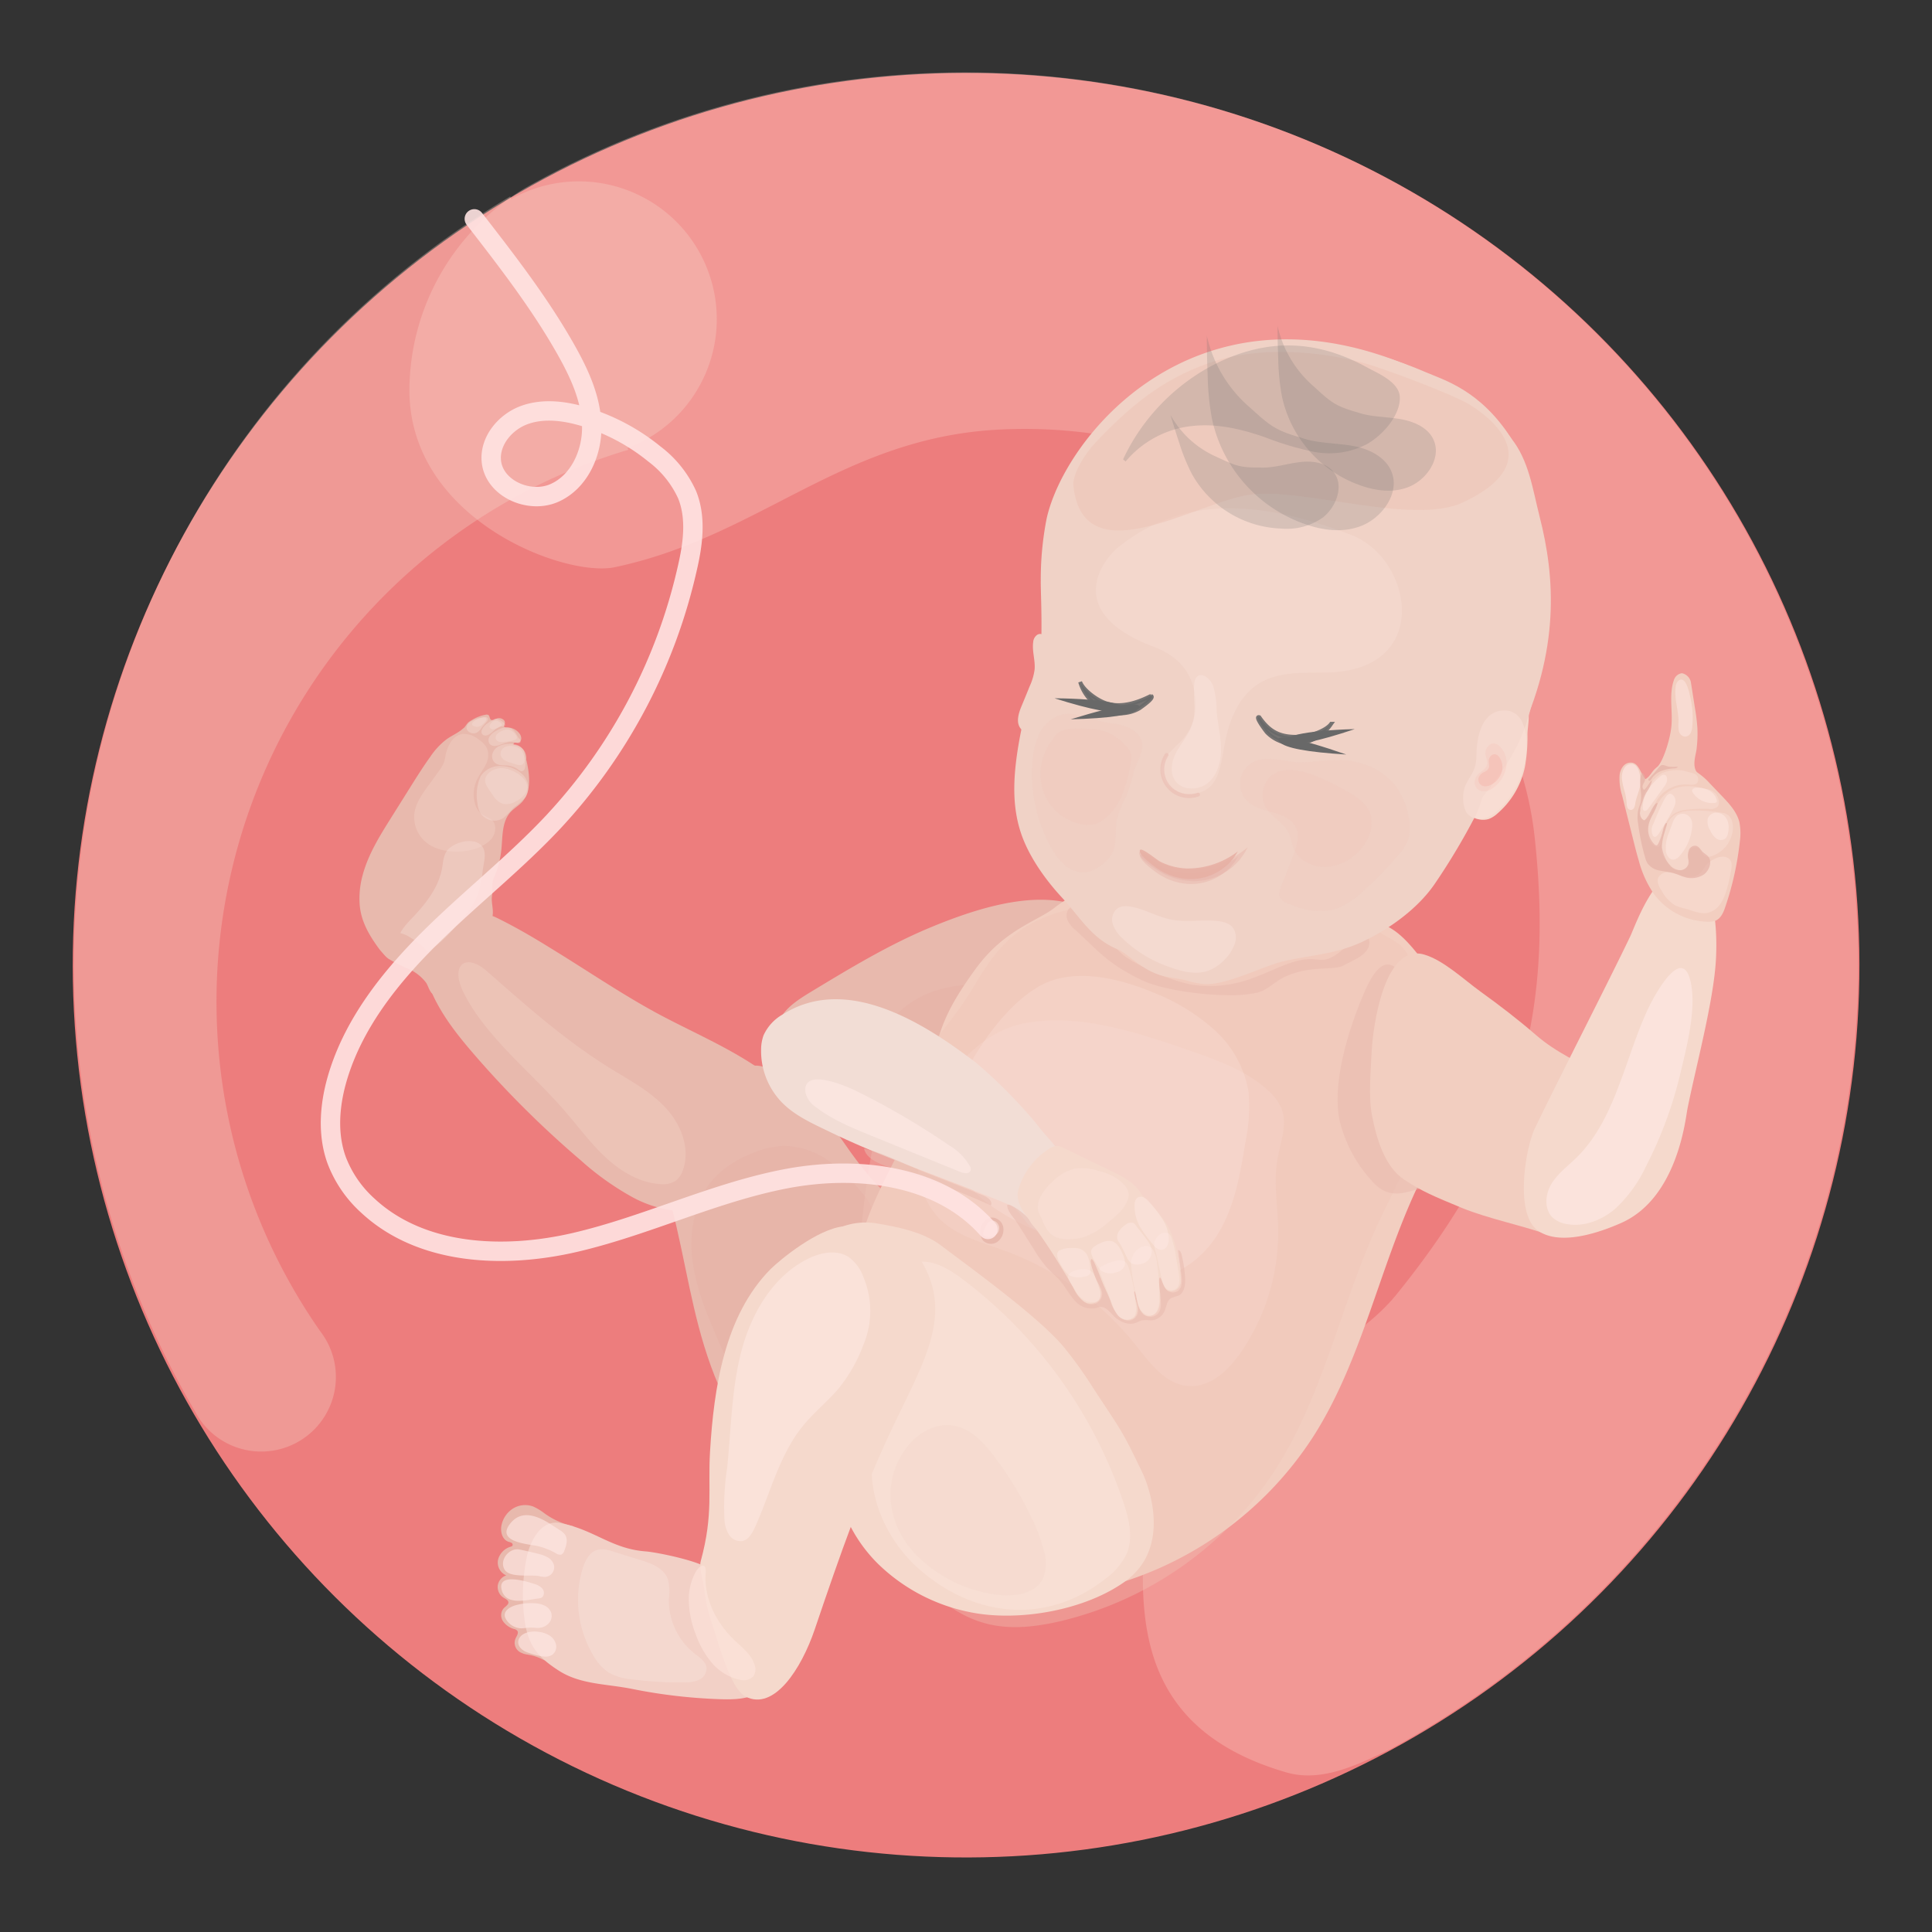 <svg width="251" height="251" xmlns="http://www.w3.org/2000/svg">
    <rect width="100%" height="100%" fill="#333333" stroke="none"/>
    <g transform="translate(.082 .092)" fill="none" fill-rule="evenodd">
        <ellipse fill="#ED7D7D" fill-rule="nonzero" transform="rotate(-4.84 125.429 125.302)" cx="125.429" cy="125.302" rx="116.062" ry="115.922"/>
        <path d="M53.108 50.392c-.17 16.976 20.198 24.585 26.686 23.204 18.619-3.927 29.254-16.535 49.192-17.833 33.45-2.175 67.059 23.053 70.31 52.902 2.398 22.064-1.465 39.084-17.995 59.471-9.07 11.17-33.141 15.495-32.908 37.13.108 9.796 2.765 20.305 18.663 24.913 4.614 1.336 9.329-1.053 13.393-2.975 36.712-19.811 59.95-57.783 60.86-99.45.91-41.668-20.648-80.616-56.46-102.007-35.812-21.39-80.365-21.931-116.687-1.416a30.665 30.665 0 0 0-15.054 26.06z" fill="#FFD6CB" opacity=".3"/>
        <path d="M82.918 25.258a17.894 17.894 0 0 1 10.104 16.927 17.899 17.899 0 0 1-11.6 15.942l.14.214c-23.052 6.861-41.403 24.36-49.332 47.043a74.746 74.746 0 0 0 9.298 67.486 9.68 9.68 0 0 1 1.074 10.12 9.706 9.706 0 0 1-17.34.307C-6.71 128.354 11.553 57.943 66.213 25.416c.031.12.07.24.107.36a17.918 17.918 0 0 1 16.6-.518z" fill="#F5D9CC" opacity=".3"/>
        <path d="M87.197 156.776c3.585 13.913 3.308 27.536 19.907 40.402 1.799 1.393 7.89 1.26 9.928.233.675-.334.789-4.173 1.262-4.784 2.853-3.953 4.04-8.826 4.854-13.648.953-5.604 2.108-8.195.662-13.673-2.367-9.028-5.592-4.3-14.194-16.863-4.166-6.09-8.71-9.929-11.323-10.087-8.287-.39-12.547 12.785-11.096 18.42z" fill="#E8B9AD"/>
        <path d="M85.19 131.498c4.317 2.332 8.874 4.249 12.951 6.972a7.956 7.956 0 0 1 2.001 1.727 6.758 6.758 0 0 1 1.136 3.953 13.335 13.335 0 0 1-3.099 8.876 12.186 12.186 0 0 1-8.343 4.255 15.017 15.017 0 0 1-7.846-1.891 36.353 36.353 0 0 1-6.627-4.741 128.678 128.678 0 0 1-13.822-13.724c-2.07-2.395-4.07-4.898-5.396-7.772-1.023-2.226-1.553-5.043-.057-6.972a8.204 8.204 0 0 1 2.525-1.892c2-1.153 3.667-2.212 5.85-1.14 2.392 1.178 4.709 2.521 6.987 3.94 4.563 2.78 9.026 5.843 13.74 8.409zM67.922 97.312a1.755 1.755 0 0 0-1.262-.63c-.082-.095 0-.253.145-.284.128-.007.257-.007.385 0a.568.568 0 0 0 .448-.542 1.065 1.065 0 0 0-.265-.694 1.964 1.964 0 0 0-1.553-.737c-.164 0-.378 0-.429-.164-.05-.164.089-.259.12-.391a.473.473 0 0 0-.19-.46.872.872 0 0 0-.839-.158c-.132.044-.246.12-.378.164a.436.436 0 0 1-.398 0c-.208-.151-.151-.53-.372-.63a.48.48 0 0 0-.29-.032 5.053 5.053 0 0 0-1.8.693c-.17.084-.328.187-.473.31a2.106 2.106 0 0 0-.303.371 1.6 1.6 0 0 0-.372.977c.048.341.238.646.524.839.283.188.58.355.89.498.565.303 1.07.707 1.49 1.191.344.49.771.917 1.261 1.261a10.19 10.19 0 0 0 1.894.492 3.09 3.09 0 0 0 1.205.315c1.124-.177 1.124-1.715.562-2.39z" fill="#E8B9AD"/>
        <path d="M47.025 113.633c.713-2.699 2.215-5.107 3.698-7.47l2.487-3.966c.833-1.33 1.673-2.666 2.588-3.94a9.605 9.605 0 0 1 2.146-2.313c.681-.48 1.47-.807 2.101-1.356a2.097 2.097 0 0 1 1.723-.523 5.126 5.126 0 0 1 3.838 2.37c.549.933 2.524 1.337 2.739 2.396.391 1.81.631 3.94-.631 5.302-.436.472-1.016.794-1.452 1.26-1.155 1.261-1.035 3.152-1.205 4.86a12.161 12.161 0 0 1-.979 3.707c-.347.788-.107 1.482-.24 2.333-.132.85.221 1.702.076 2.584-.1.63-1.199 1.394-1.502 1.955-.795 1.487-1.893 2.918-3.477 3.523a9.022 9.022 0 0 1-1.8.423l-2.025.328c-2.436.397-4.418.113-5.983-1.986-1.263-1.727-2.31-3.518-2.48-5.674a11.334 11.334 0 0 1 .378-3.813z" fill="#E8B9AD"/>
        <path d="M55.539 109.541a4.297 4.297 0 0 1-1.811-3.706c.1-1.438.984-2.686 1.83-3.852l1.42-1.954c.263-.336.475-.707.631-1.103.088-.287.153-.58.196-.877.233-1.26.99-2.666 2.278-2.792a3.158 3.158 0 0 1 2.09.775c.44.282.796.676 1.034 1.141.243.73.153 1.53-.246 2.187-.347.675-.827 1.261-1.136 1.967a4.408 4.408 0 0 0-.22 2.919 2.59 2.59 0 0 0 .946 1.481c.436.205.858.439 1.262.7.707.63.512 1.891-.145 2.566-1.811 1.897-6.065 2.017-8.129.548z" fill="#F5D9CC" opacity=".32"/>
        <path d="M65.214 99.449c1.021.028 1.99.453 2.702 1.185.704.762.832 1.893.315 2.793a9.464 9.464 0 0 1-1.596 1.405c-.39.465-.811.901-1.263 1.305a2.142 2.142 0 0 1-3.219-.958 3.778 3.778 0 0 1-.214-.996 5.85 5.85 0 0 1 .448-3.467 2.98 2.98 0 0 1 2.827-1.267z" fill="#F5DCD4" opacity=".41"/>
        <path d="M68.13 98.22a2.437 2.437 0 0 0-.17-.782 1.514 1.514 0 0 0-.833-.738 2.768 2.768 0 0 0-1.124-.151 2.931 2.931 0 0 0-1.262.296c-.39.193-.689.53-.833.94-.139.417-.031.877.278 1.191.254.208.568.33.896.347.322.037.631 0 .972.069.423.065.823.232 1.168.485.164.12.347.259.542.221a.561.561 0 0 0 .36-.429c.098-.478.1-.97.006-1.45z" fill="#F5DCD4" opacity=".41"/>
        <path d="M66.956 95.231a1.892 1.892 0 0 0-.63-.668 1.434 1.434 0 0 0-1.017-.107c-.337.09-.658.23-.953.416-.324.162-.603.4-.814.694a.863.863 0 0 0 0 1.002.84.84 0 0 0 .631.252c.229-.005.455-.05.67-.132.63-.221 1.337-.549 1.987-.322.24.088.82.208.707-.258 0-.12-.17-.221-.24-.31-.07-.087-.22-.377-.34-.567z" fill="#F5DCD4" opacity=".41"/>
        <path d="M64.747 93.403a.796.796 0 0 0-.385-.12.783.783 0 0 0-.321.101 5.05 5.05 0 0 0-.682.435c-.407.219-.717.58-.871 1.015a.554.554 0 0 0 .132.517c.16.119.369.15.556.082.72-.202 1.13-1.078 1.893-1.166.234 0 .587 0 .436-.303a1.893 1.893 0 0 0-.758-.56zM62.368 93.164c-.539.09-1.05.307-1.49.63a.87.87 0 0 0-.34.706.725.725 0 0 0 .303.492.998.998 0 0 0 1.016.094c.258-.155.475-.372.63-.63.196-.263.406-.513.632-.75.126-.145.29-.397.107-.561-.183-.164-.637-.038-.858.019zM68.074 101.233a3.976 3.976 0 0 0-1.71-1.23 3.531 3.531 0 0 0-1.118-.296 2.571 2.571 0 0 0-1.187.215 2.038 2.038 0 0 0-.833.63 1.26 1.26 0 0 0-.258.99c.07.276.194.535.366.762.202.316.41.63.63.933.29.493.733.877 1.263 1.091.589.12 1.2.009 1.71-.309.41-.197.776-.476 1.073-.82.506-.549.533-1.386.064-1.966zM67.638 97.356a1.698 1.698 0 0 0-.934-.486 1.813 1.813 0 0 0-1.174.089.996.996 0 0 0-.58.964c.054.302.236.566.498.725.26.157.54.276.833.353l.675.215c.2.082.417.113.632.088.795-.158.397-1.538.05-1.948zM66.723 95.15a1.307 1.307 0 0 0-.713-.435 1.693 1.693 0 0 0-1.162.302 1.432 1.432 0 0 0-.397.328.63.63 0 0 0-.14.479.63.63 0 0 0 .462.454c.22.045.448.045.669 0a5.541 5.541 0 0 0 1.407-.265c.442-.17.095-.605-.126-.864z" fill="#F5DCD4" opacity=".41"/>
        <path d="M64.564 93.574a.72.72 0 0 0-.441 0 .909.909 0 0 0-.335.226.63.63 0 0 0-.252.562.435.435 0 0 0 .39.29c.174.003.345-.036.5-.114.17-.076.63-.24.681-.448.05-.208-.372-.466-.543-.516zM62.968 93.151a.588.588 0 0 0-.398 0c-.402.079-.78.25-1.105.498-.126.101-.252.246-.202.404.062.123.18.208.316.227.103.03.209.047.316.05.256-.009.502-.107.694-.277.17-.164.783-.688.379-.902z" fill="#F5DCD4" opacity=".41"/>
        <path d="M73.375 144.333c1.73 2.004 3.301 4.154 5.239 5.95 1.937 1.797 4.342 3.247 6.987 3.455a3.159 3.159 0 0 0 2.082-.416 2.9 2.9 0 0 0 .966-1.431c.96-2.698-.202-5.774-2.114-7.905-1.913-2.13-4.482-3.543-6.943-5.043-6.053-3.688-11.096-8.195-16.41-12.854-2.752-2.408-4.72-.857-3.156 2.522 1.37 2.887 3.522 5.415 5.68 7.74 2.563 2.705 5.27 5.202 7.67 7.982z" fill="#F5D9CC" opacity=".31"/>
        <path d="M108.107 151.116a10.478 10.478 0 0 0-6.393-2.34 11.681 11.681 0 0 0-4.229 1.035 13.717 13.717 0 0 0-4.468 2.83c-2.632 2.635-3.535 6.62-3.207 10.326.328 3.707 1.749 7.218 3.225 10.64.928 2.15 1.894 4.344 3.566 6.002a5.498 5.498 0 0 0 2.33 1.488 5.624 5.624 0 0 0 2.991-.107c2.62-.713 4.86-2.421 6.76-4.356a18.81 18.81 0 0 0 4.285-6.342c1.363-3.574 1.161-7.476.631-11.196-.259-1.89-.423-2.818-1.666-4.204a27.477 27.477 0 0 0-3.825-3.776z" fill="#E6AFA4" opacity=".38"/>
        <path d="M58.057 110.355c-.53.63-.561 1.538-.707 2.357-.429 2.396-1.969 4.413-3.641 6.203-.89.946-1.894 1.891-2.108 3.196-.19.728.08 1.497.681 1.948a2.142 2.142 0 0 0 1.654.076c2.341-.63 4.064-2.578 5.68-4.413a11.592 11.592 0 0 0 2.468-3.782c.283-1.032.476-2.087.574-3.152.127-.864.461-1.954 0-2.768-.902-1.487-3.698-.762-4.6.335z" fill="#F5DCD4" opacity=".41"/>
        <path d="M52.85 125.723a19.694 19.694 0 0 1-2.474-1.26c-.745-.549-1.294-1.532-.947-2.39a1.894 1.894 0 0 1 1.768-1.046c.729.042 1.433.28 2.038.687a10.09 10.09 0 0 1 4.166 4.936c.223.492.32 1.031.284 1.57a.984.984 0 0 1-.802.952c-1.01.283-1.211-.94-1.584-1.564a5.825 5.825 0 0 0-2.449-1.885zM120.92 120.346c-5.454 2.257-10.471 5.29-15.464 8.309-1.527.926-3.111 1.89-4.039 3.34-1.332 2.062-1.067 4.66-.41 6.973.972 3.454 3.44 4.677 6.456 6.934 3.017 2.257 6.76 4.703 10.39 3.348 1.678-.63 3.073-.984 4.461-2.043 7.227-5.503 14.39-11.517 18.304-19.328 1.855-3.725 3.111-9.72-2.607-10.823-5.478-1.04-12.219 1.28-17.091 3.29z" fill="#E8B9AD"/>
        <path d="M121.317 128.655a13.1 13.1 0 0 0-4.822 2.931c-.87.99.366 3.618-.132 4.841a17.797 17.797 0 0 0-.934 3.72l-.417 2.389a6.718 6.718 0 0 0-.107 2.641 2.29 2.29 0 0 0 1.71 1.828c1.262.202 2.291-1.052 2.878-2.212 1.704-3.367 2.525-7.32 5.232-9.948.934-.901 3.585-4.854 2.676-6.304-.814-1.298-4.828-.296-6.084.114z" fill="#E6AFA4" opacity=".38"/>
        <path d="M185.58 125.856c4.74 6.732 4.507 11.612 3.068 17.449-.96 3.883-2.985 7.4-4.683 11.032-4.904 10.508-7.132 22.272-13.343 32.068a45.99 45.99 0 0 1-28.142 19.945c-2.923.675-5.971 1.06-8.906.454-4.342-.901-8.028-3.94-10.527-7.596-2.5-3.656-3.97-7.924-5.195-12.185a57.167 57.167 0 0 1-2.032-9.677c-.455-4.236-4.696-9.626-4.418-13.869.454-6.423 5.775-13.742 7.719-19.378 3.156-9.172 1.836-10.464 7.542-18.313 3.736-5.137 8.028-6.184 10.294-7.974 2.695-2.124 6.11-3.152 9.505-3.675 4.418-.675 5.567-6.821 10.035-6.714l20.046.498c4.064.101-2.437 9.16.978 11.082 2.613 1.476 3.818.826 8.06 6.853z" fill="#F2CEC0"/>
        <path d="M183.283 125.175c1.496 5.825 1.95 16.485.505 22.322-.96 3.883-2.985 7.4-4.683 11.032-4.904 10.509-7.132 22.272-13.342 32.068a45.99 45.99 0 0 1-28.143 19.945c-2.922.675-5.97 1.06-8.906.454-4.342-.901-8.028-3.94-10.527-7.596-2.5-3.656-3.97-7.924-5.195-12.185a57.167 57.167 0 0 1-2.064-9.683c-.454-4.236-.151-8.517.152-12.772.454-6.424.915-12.86 2.102-19.189 1.792-9.538 8.375-13.238 13.31-21.603 1.465-2.484 3.1-4.936 5.365-6.72 2.695-2.125 6.11-3.152 9.505-3.676 4.418-.674 5.8-6.076 10.27-5.963l20.044.498c4.065.1 4.28 2.32 5.39 6.07 1.237 4.174 5.138 2.78 6.217 6.998z" fill="#EDC4B6" opacity=".37"/>
        <path d="M138.592 119.42c.242.512.598.963 1.041 1.317 2.354 2.13 3.718 3.782 6.463 5.358.778.465 1.58.886 2.405 1.261 2.72 1.204 7.706 1.816 10.679 1.84a17.428 17.428 0 0 0 3.944-.29c1.509-.333 2.386-1.493 3.787-2.124 3.415-1.531 6.242-.718 7.574-1.45 1.332-.73 3.27-1.393 3.339-2.918 0-.347-.095-.776-.43-.857-.145-.032.14-.057 0 0-.849.258-1.652.65-2.379 1.16-3.989 3.574-3.099.592-8.097 2.521-1.433.555-2.822 1.23-4.273 1.746a15.733 15.733 0 0 1-8.079.82 24.873 24.873 0 0 1-6.09-2.295 12.949 12.949 0 0 1-2.525-1.456c-1.603-1.26-2.525-3.184-3.976-4.583-.486-.46-1.408-1.52-2.007-1.759-1.086-.422-1.755.75-1.376 1.709z" fill="#E8B9AD" opacity=".53"/>
        <path d="M121.046 143.614a17.288 17.288 0 0 0-1.856 7.464 10.294 10.294 0 0 0 2.689 7.079c2.253 2.326 5.586 3.152 8.628 4.268a38.984 38.984 0 0 1 16.927 12.198c1.856 2.32 3.831 5.093 6.791 5.345 2.96.253 5.308-2.048 6.943-4.412a27.575 27.575 0 0 0 4.81-16c-.058-3.02-.632-6.064-.095-9.04.378-2.212 1.338-4.52.517-6.612a6.494 6.494 0 0 0-1.742-2.333c-2.695-2.477-6.217-3.782-9.682-5.005-6.766-2.332-14.743-5.15-21.97-3.713-5.516 1.065-9.612 5.85-11.96 10.76z" fill="#FFEBE7" opacity=".13"/>
        <path d="M124.561 140.758a14.183 14.183 0 0 0-1.704 6.134c0 4.154 2.973 7.785 6.425 10.086 3.453 2.301 7.454 3.669 11.102 5.674 2.474 1.355 4.904 3.044 7.713 3.334 4.109.43 8.009-2.364 10.13-5.9 2.12-3.537 2.827-7.716 3.49-11.788a22.29 22.29 0 0 0 .416-6.468 13.864 13.864 0 0 0-4.348-8.031 25.99 25.99 0 0 0-7.883-4.886c-4.469-1.891-10.66-3.473-15.148-.775-4.418 2.629-8.009 8.12-10.193 12.62z" fill="#FFEBE7" opacity=".21"/>
        <path d="M177.041 129.121c-1.969 4.627-4.146 11.65-3.055 16.498a17.846 17.846 0 0 0 4.28 7.842c2.146 2.376 4.216 1.33 5.983.914 1.767-.416 2.36-2.188 2.625-3.713 1.339-7.805-.757-15.76-4.216-23.054-.385-.813-1.426-2.679-2.764-2.357-1.338.321-2.436 2.887-2.853 3.87z" fill="#E8B9AD" opacity=".53"/>
        <path d="M199.434 134.347c5.384 4.678 12.257 5.277 15.293 11.732.631 1.305-.259 6.304-.921 7.596-1.755 3.379-9.821 7.798-12.573 6.732-3.036-1.178-7.94-2.137-11.462-3.599-3.521-1.463-5.106-2.106-7.428-3.65-2.525-1.67-3.579-5.289-4.166-8.252-.498-2.521-.176-5.73-.063-8.27.158-3.417 1.654-14.203 6.823-12.715 2.524.73 5.2 3.284 7.321 4.81 2.455 1.77 4.879 3.624 7.176 5.616z" fill="#F2CEC0"/>
        <path d="M199.314 146.526c3.049-6.354 9.341-18.59 12.39-24.944.681-1.419 3.66-10.187 7.914-8.429 3.699 1.532 3.314 9.916 3.226 11.474-.303 5.402-2.664 14.114-3.705 19.378-.24 1.197-1.263 11.517-8.578 14.776-2.688 1.192-7.851 3.045-10.792 1.04-3.162-2.143-1.629-10.874-.455-13.295zM198.04 99.505a10.966 10.966 0 0 1-3.598 6.109 3.522 3.522 0 0 1-1.117.7 2.565 2.565 0 0 1-2.33-.467 4.305 4.305 0 0 1-1.362-2.023c-.922-2.63-.082-5.567 1.192-8.05a11.177 11.177 0 0 1 2.298-3.21c1.022-.932 4.418-2.685 5.238-.63.373.896 0 2.453 0 3.405a21.994 21.994 0 0 1-.322 4.166z" fill="#F5D9CC"/>
        <path d="M201.46 86.368h.303"/>
        <path d="M139.936 72.405a4.018 4.018 0 0 1-.36 2.641c-.694 1.728-1.597 3.367-2.234 5.12a9.804 9.804 0 0 0-.631 5.47 22.667 22.667 0 0 1-.044-8.667 24.69 24.69 0 0 1 1.262-4.079c.391-.933 1.414-2.395 2.007-.485z" fill="#6B6B6B" opacity=".2"/>
        <path d="M200.349 87.698h.303"/>
        <path d="M179.408 60.245c-.082 4.413 2.663 8.554 5.573 12.179 2.91 3.625 5.226 7.565 7.51 11.505 4.021 6.934 3.156 15.129 4.577 12.09 5.554-11.693 4.878-21.155 2.871-28.998-.89-3.486-1.376-7.293-3.705-10.187-2.082-2.59-5.465-6.808-9.082-6.083-4.355.851-7.668 5.358-7.744 9.494z" fill="#F0D2C6"/>
        <path d="M135.133 75.355a40.644 40.644 0 0 1 .751-8.025c2.304-10.596 19.136-31.563 47.04-19.914 14.415 6.014 17.583 16.517 17.3 29.793-.31 14.347-1.831 18.817-7.07 25.467-1.666 2.112-5.22 5.939-7.908 9.557-1.262 1.696-3.263 4.942-4.759 4.627-5.049-1.072-.87-14.373-5.68-16.15l-26.799-9.86c-2.209-.813-4.418-1.658-6.64-2.446-1.262-.447-7.775 7.357-7.485 6.128 1.906-8.07 1.212-16.718 1.25-19.177z" fill="#F0D2C6"/>
        <path d="M163.25 60.51c-3.578-.398-7.037.838-10.098 2.401-4.651 2.37-12.484-.56-15.084 3.783-2.436 4.066-1.502 13.093-2.367 17.764-.568 3.045-1.994 4.942-3.036 9.967-1.218 5.9-1.332 9.991-.12 13.673.979 2.963 3.08 5.976 5.302 8.378 2.474 2.672 3.863 5.352 7.277 6.77 1.616.675 3.345 3.152 6.867 3.656 2.96.448 1.994.523 4.046.82 2.897.416 7.94-2.333 10.73-2.95 3.818-.852 6.664-.896 10.173-2.522 3.711-1.746 7.36-4.488 9.467-7.647a85.868 85.868 0 0 0 5.302-8.913 13.451 13.451 0 0 0 1.23-5.844c-.062-2.433-.542-3.959-.927-6.38-.385-2.42.297-4.677.328-7.028.076-5.39-3.105-10.459-6.179-15.18a21.437 21.437 0 0 0-3.357-4.3 22.676 22.676 0 0 0-5.567-3.372c-2.367-1.141-4.772-2.295-7.334-2.818-2.329-.485-4.349.025-6.652-.258z" fill="#F0D2C6"/>
        <path d="M195.976 92.269a2.574 2.574 0 0 1 1.742 1.531c.336.8.514 1.656.523 2.522a11.673 11.673 0 0 1-3.294 8.485c-2.525 2.522-4.134 1.26-4.52.63a3.495 3.495 0 0 1-.41-1.664c-.145-2.56 1.686-2.975 1.705-5.503.063-5.327 2.36-6.335 4.254-6.001z" fill="#FFE6DF" opacity=".35"/>
        <path d="M192.82 99.77c-.214.195-.44.376-.675.542a2.043 2.043 0 0 0-.385.442c-.159.23-.25.501-.266.781.002.576.412 1.07.979 1.18a2.015 2.015 0 0 0 1.47-.48 4.166 4.166 0 0 0 1.641-2.585 3.061 3.061 0 0 0-.927-2.88 1.049 1.049 0 0 0-.96-.24c-.591.26-.913.904-.764 1.532.146.63.423 1.11-.113 1.708z" fill="#F79084" opacity=".1"/>
        <path d="M193.072 100.016c-.166.106-.339.2-.517.284-.116.07-.22.157-.31.258a1.02 1.02 0 0 0-.258.51.895.895 0 0 0 .561.946c.358.1.741.05 1.06-.138a2.737 2.737 0 0 0 1.383-1.576c.25-.72.114-1.516-.36-2.112a.758.758 0 0 0-.63-.29.889.889 0 0 0-.67.964c.032.442.177.807-.259 1.154z" fill="#F79084" opacity=".2"/>
        <path d="M187.613 62.167c-3.112 1.684-6.873 1.948-10.44 1.5-3.565-.447-7.018-1.563-10.489-2.52-4.86-1.325-9.896-2.333-14.882-1.848-4.986.486-9.297 3.612-12.169 7.565-.202-.12-2.821 4.778-3.023 4.658 1.2-16.768 14.106-23.5 24.564-26.06 8.49-2.08 16.593-.378 23.984 2.805 2.354 1.015 7.037 2.314 11.051 8.517 1.925 2.97-5.832 3.89-8.596 5.383z" fill="#F0D2C6"/>
        <path d="M196.783 86.248h.303"/>
        <path d="M163.522 93.082c1.357 1.954 2.777 2.717 5.554 2.521 1.193-.094 3.156-.794 3.787-1.664a5.681 5.681 0 0 1-3.995 2.522 4.927 4.927 0 0 1-4.374-1.425c-.453-.58-1.576-2.128-.972-1.954zM149.466 90.314c-.548.228-3.465 1.892-6.065.877-1.117-.429-2.777-1.658-3.156-2.692a5.638 5.638 0 0 0 3.1 3.587 4.91 4.91 0 0 0 4.62-.164c.6-.432 1.953-1.38 1.501-1.608z" stroke="#686868" stroke-width=".5" fill="#686868" opacity=".906"/>
        <path d="M155.273 91.052a6.81 6.81 0 0 1-1.647 4.841c-1.124 1.261-2.86 2.396-2.834 4.104a3.152 3.152 0 0 0 1.893 2.616 3.948 3.948 0 0 0 4.538-.586 5.041 5.041 0 0 0 1.086-2.03c.416-1.349.568-2.755.858-4.135.631-2.944 2.026-5.951 4.677-7.37 2.65-1.418 5.75-1.134 8.703-1.222 13.513-.423 10.837-14.808 2.954-17.847-13.487-5.194-22.721-4.488-30.295 1.583-1.893 1.512-7.384 8.396 4.589 12.923 3.035 1.134 5.244 3.278 5.478 7.123z" fill="#FFEDE9" opacity=".2"/>
        <path d="M134.691 82.365c-.32.221-.52.577-.543.965-.164 1.185.29 2.376.183 3.568a7.558 7.558 0 0 1-.63 2.143c-.35.866-.703 1.73-1.061 2.59-.398.953-.764 2.138-.114 2.939.09.122.216.214.36.264.417.12.776-.29 1.004-.63a16.841 16.841 0 0 0 2.43-9.248c-.013-.643-.436-3.215-1.629-2.59z" fill="#F0D2C6"/>
        <path d="M189.923 65.206c-6.35 2.95-20.493-1.891-27.442-1.053-6.95.839-21.756 10.717-23.107-1.059-.189-1.639 1.648-4.413 2.784-5.598 4.5-4.765 8.627-8.239 14.8-10.42 6.173-2.181 13.98-1.677 20.304.038 2.323.63 11.531 4.06 13.646 5.396 4.045 2.534 9.322 7.899-.985 12.696z" fill="#EDC4B6" opacity=".56"/>
        <path d="M151.48 97.986a3.464 3.464 0 0 0 .191 4.04 3.474 3.474 0 0 0 3.892 1.11" stroke="#EBBCB1" stroke-width=".5" opacity=".58" stroke-linecap="round" stroke-linejoin="round"/>
        <path d="M160.17 109.964c-1.893 1.115-4.777 1.475-7.756.964a14.316 14.316 0 0 1-6.842-3.152 6.305 6.305 0 0 0 2.12 2.648c2.601 1.86 3.82 2.01 6.849 2.231 3.03.221 4.828-.914 5.63-2.691z" fill="#F0D2C6"/>
        <path d="M147.535 95.093c-1.142-1.122-2.935-1.103-4.5-1.456-1.723-.385-3.44-1.261-5.163-.896a4.543 4.543 0 0 0-2.84 2.314 9.245 9.245 0 0 0-.966 3.625 19.623 19.623 0 0 0 2.411 11.347 7.793 7.793 0 0 0 1.894 2.383 3.575 3.575 0 0 0 2.853.794 4.496 4.496 0 0 0 1.704-.851 4.793 4.793 0 0 0 1.458-1.532c.694-1.299.353-2.893.63-4.35a12.555 12.555 0 0 1 1.2-3.07 20.785 20.785 0 0 0 1.022-3.284c.499-1.74 2.033-3.328.297-5.024z" fill="#ED7D7D" opacity=".04"/>
        <path d="M154.579 94.601c-.512 1.122-1.338 2.068-1.894 3.152-.555 1.084-.795 2.522-.126 3.524.896 1.374 3.086 1.374 4.33.309 1.243-1.066 1.679-2.824 1.653-4.463-.025-1.64-.435-3.247-.568-4.886a11.75 11.75 0 0 0-.423-3.152c-.53-1.45-2.335-2.313-2.486-.214-.152 2.099.416 3.763-.486 5.73z" fill="#FFEDE9" opacity=".28"/>
        <path d="M141.274 94.62a5.804 5.804 0 0 1 4.658 1.948c.42.324.74.762.921 1.26.07.384.057.777-.037 1.154a20.153 20.153 0 0 1-1.048 4.041 7.786 7.786 0 0 1-2.424 3.347 3.611 3.611 0 0 1-1.06.58 3.659 3.659 0 0 1-1.534.101 6.63 6.63 0 0 1-5.447-4.784 7.236 7.236 0 0 1 .972-5.743c.442-.681.922-1.488 1.71-1.746a8.568 8.568 0 0 1 3.29-.158z" fill="#ED7D7D" opacity=".04"/>
        <path d="M147.472 117.837c-.852-.22-1.894-.372-2.525.208a1.89 1.89 0 0 0-.467 1.891 4.26 4.26 0 0 0 1.111 1.734 16.508 16.508 0 0 0 6.532 3.965c1.534.542 3.238.933 4.772.385a5.75 5.75 0 0 0 2.165-1.482 5.332 5.332 0 0 0 1.262-1.992 2.33 2.33 0 0 0-.17-2.03c-.556-.8-1.667-.945-2.639-.996-1.729-.094-3.71.196-5.402-.138-1.578-.29-3.08-1.141-4.64-1.545z" fill="#FFEDE9" opacity=".28"/>
        <path d="M154.856 112.85a11.899 11.899 0 0 0 7.164-2.886 8.906 8.906 0 0 1-.997 1.582 7.824 7.824 0 0 1-6.35 2.83 8.844 8.844 0 0 1-3.95-1.153c-.493-.278-3.087-1.891-2.784-2.585.196-.441 2.525 1.305 2.985 1.494a9.32 9.32 0 0 0 3.932.719z" fill="#E6AFA4" opacity=".38"/>
        <path d="M154.175 113.374a10.738 10.738 0 0 0 6.608-2.219 8.044 8.044 0 0 1-.978 1.374 7.06 7.06 0 0 1-5.87 2.188 7.977 7.977 0 0 1-3.497-1.261c-.429-.277-2.682-1.891-2.373-2.477.196-.391 2.234 1.31 2.613 1.5a8.409 8.409 0 0 0 3.497.895z" fill="#E6AFA4" opacity=".38"/>
        <path d="M154.13 112.737a10.738 10.738 0 0 0 6.609-2.219 8.044 8.044 0 0 1-.979 1.375 7.06 7.06 0 0 1-5.87 2.187 7.977 7.977 0 0 1-3.496-1.26c-.429-.278-2.682-1.892-2.373-2.478.196-.39 2.234 1.311 2.613 1.5a8.409 8.409 0 0 0 3.497.895z" fill="#E6AFA4" opacity=".862"/>
        <path d="M162.803 98.875a3.184 3.184 0 0 0-.77 5.188c.89.826 2.152 1.072 3.32 1.4 1.167.327 2.417.857 2.928 1.96.511 1.103.076 2.56-.404 3.783l-1.565 3.971a1.89 1.89 0 0 0-.196 1.09c.126.524.631.826 1.149 1.047 2.05.895 4.418 1.343 6.52.555a10.73 10.73 0 0 0 3.256-2.194 47.709 47.709 0 0 0 4.576-4.703 6.435 6.435 0 0 0 1.262-2.017 5.472 5.472 0 0 0 .095-2.635 9.381 9.381 0 0 0-2.19-4.854 9.124 9.124 0 0 0-5.131-2.654c-2.33-.422-4.5.107-6.81.132-1.963.026-4.153-.996-6.04-.069z" fill="#ED7D7D" opacity=".04"/>
        <path d="M164.974 100.779a3.326 3.326 0 0 0-.631 3.99c.738 1.261 2.29 1.96 2.947 3.285.322.63.398 1.412.682 2.086.706 1.658 2.657 2.522 4.456 2.39a6.52 6.52 0 0 0 5.049-3.43c.58-.958.778-2.099.555-3.196-.398-1.507-1.818-2.484-3.156-3.234-2.38-1.267-7.397-4.167-9.902-1.891z" fill="#ED7D7D" opacity=".04"/>
        <path d="M177.439 57.641a10.551 10.551 0 0 1-6.798.971 39.06 39.06 0 0 1-6.355-1.891c-2.923-1.009-6.003-1.79-9.215-1.494a13.044 13.044 0 0 0-8.912 4.633l-.334-.265c3.32-7.192 9.896-12.488 16.832-14.227 5.63-1.406 10.566-.095 14.883 2.282 1.37.756 4.197 1.89 4.241 3.89.05 2.451-2.41 5.061-4.342 6.101z" fill="#6B6B6B" opacity=".2"/>
        <path d="M225.961 109.15a7.367 7.367 0 0 0-.063-2.414c-.328-1.349-1.319-2.414-2.278-3.417l-1.616-1.69a8.157 8.157 0 0 0-1.262-1.14 8.399 8.399 0 0 0-3.301-1.545 3.594 3.594 0 0 0-2.304.681c-.58.397-.833 1.18-1.451 1.507-.632-.675-.764-1.891-1.66-2.125-.448-.089-.909.07-1.206.417a2.205 2.205 0 0 0-.492 1.222c-.049.872.06 1.746.322 2.579l1.477 5.881c.22.89.448 1.778.707 2.654a13.86 13.86 0 0 0 1.956 4.293 8.953 8.953 0 0 0 7.063 3.606 2.42 2.42 0 0 0 .921-.132c.72-.29 1.06-1.09 1.3-1.828a39.497 39.497 0 0 0 1.887-8.549z" fill="#F2CEC0" fill-rule="nonzero"/>
        <path d="M217.346 102.399a4.265 4.265 0 0 0-1.78 1.488c-.44.648-.8 1.35-1.066 2.086a5.857 5.857 0 0 0-.486 1.93 2.356 2.356 0 0 0 .669 1.815c.22.202.587.347.814.145a.718.718 0 0 0 .183-.353c.196-.694.297-1.412.518-2.1a3.31 3.31 0 0 1 1.18-1.77 3.967 3.967 0 0 1 1.818-.55 17.194 17.194 0 0 1 2.695-.094c.392.074.797-.015 1.123-.246.435-.428.164-1.223-.133-1.658a2.103 2.103 0 0 0-1.338-.693c-1.28-.353-2.934-.548-4.197 0z" fill="#FFEBE7" fill-rule="nonzero" opacity=".26"/>
        <path d="M215.781 100.375a5.82 5.82 0 0 0-2.323 2.85c-.416.882-.782 1.929-.366 2.811a.63.63 0 0 0 .442.397c.227 0 .417-.17.55-.359.46-.662.668-1.469 1.079-2.162a4.382 4.382 0 0 1 4.165-2.068c.58.07 1.307 0 1.212-.8-.076-.63-.783-.706-1.262-.832a4.859 4.859 0 0 0-3.497.163z" fill="#FFEBE7" fill-rule="nonzero" opacity=".26"/>
        <path d="M212.057 99.171a1.067 1.067 0 0 0-1.13.549 2.406 2.406 0 0 0-.277 1.532c.081.522.2 1.038.353 1.544.125.469.207.948.246 1.431 0 .193.03.384.089.567.064.186.228.32.423.347a.53.53 0 0 0 .473-.321c.076-.188.125-.385.145-.587.158-.914.631-1.765.67-2.691.024-.719-.159-2.118-.992-2.37z" fill="#FFEBE7" fill-rule="nonzero" opacity=".58"/>
        <path d="M220.281 105.204c-1.098 0-2.297.076-3.105.82-.808.744-.96 1.714-1.149 2.691l-.151.77c-.101.382-.129.78-.082 1.172.184.625.559 1.176 1.073 1.576.33.394.792.653 1.3.731a1.37 1.37 0 0 0 1.123-.63.63.63 0 0 0 .126-.334 1.07 1.07 0 0 0-.132-.378 1.26 1.26 0 0 1-.063-.725c.051-.309.221-.585.473-.77.26-.182.601-.2.877-.044.423.265.499.94.972 1.104.186.054.383.054.568 0a4.036 4.036 0 0 0 2.942-3.613c.044-.932-.297-1.89-1.263-2.048a23.336 23.336 0 0 0-3.509-.322z" fill="#FFEBE7" fill-rule="nonzero" opacity=".26"/>
        <path d="M221.461 112.441a7.81 7.81 0 0 1-.498.744c-.33.357-.779.581-1.263.63a3.602 3.602 0 0 1-1.426-.17 7.139 7.139 0 0 0-1.546-.41 1.37 1.37 0 0 0-1.357.662c-.265.574.088 1.23.435 1.76a4.95 4.95 0 0 0 1.761 1.89c.442.187.9.33 1.37.429.946.265 1.893.725 2.865.523a2.777 2.777 0 0 0 1.629-1.166 6.4 6.4 0 0 0 .826-1.891c.206-.686.372-1.382.499-2.087.095-.53.297-1.324-.107-1.784-.846-.927-2.651.095-3.188.87z" fill="#FFEBE7" fill-rule="nonzero" opacity=".28"/>
        <path d="M220.161 109.78a.877.877 0 0 0-.833.575c-.119.342-.147.709-.082 1.065.05.258.05.523 0 .782a1.11 1.11 0 0 1-1.041.762 1.711 1.711 0 0 1-1.263-.542 4.833 4.833 0 0 1-1.104-2.383c-.02-.32-.001-.642.057-.958.12-.756.694-2.13.568-2.219-.177-.189-.423.567-.505.92a8.188 8.188 0 0 1-.594 1.715c-.044.101-.107.208-.214.233a.354.354 0 0 1-.297-.132 2.828 2.828 0 0 1-.7-2.786c.106-.32.241-.631.404-.927a7.12 7.12 0 0 0 .72-1.626c-.12-.057-.247.044-.335.145-.543.63-.777 1.57-1.414 2.105-.38-.209-.593-.63-.537-1.059.02-.091.032-.184.038-.277v-.215a.737.737 0 0 1 .044-.182l.253-.744c.109-.398.265-.781.467-1.141.316-.428.559-.905.72-1.412 0-.246-.089-.126-.177 0-.209.283-.726 1.11-.865 1.02a.586.586 0 0 1-.133-.567c.057-.17.17-.315.24-.479.14-.35.074-.747-.17-1.033a.183.183 0 0 0-.126-.076c-.076 0-.127.088-.145.164-.36 1.147.164 2.408-.076 3.58-.089.416-.265.807-.341 1.223a4.823 4.823 0 0 0 0 1.488c.189 1.518.497 3.019.921 4.488.068.275.174.538.316.782.375.5.93.833 1.546.933.631.139 1.231.164 1.824.334.467.133.91.353 1.383.498a2.963 2.963 0 0 0 2.556-.309c.63-.44 1.136-1.544.63-2.263-.201-.309-.63-.491-.87-.788-.24-.296-.436-.655-.865-.693z" fill="#E3AFA5" fill-rule="nonzero" opacity=".65"/>
        <path d="M217.8 105.866c-.299.297-.517.666-.63 1.072-.148.378-.289.758-.423 1.14a4.912 4.912 0 0 0-.392 2.472c.095.504.448 1.053.966 1.04.335-.051.635-.235.833-.51a6.546 6.546 0 0 0 1.584-3.537c.052-.32.041-.648-.031-.965a1.217 1.217 0 0 0-1.906-.712zM214.733 106.913a1.637 1.637 0 0 0-.082 1.538.404.404 0 0 0 .202.164c.215.063.398-.145.518-.328a32.488 32.488 0 0 0 1.717-2.881c.34-.63.82-1.456.24-2.124-.581-.669-1.023.163-1.307.718-.48.92-.89 1.93-1.288 2.913zM215.99 100.57a1.035 1.035 0 0 0-.41.24c-1.263 1.015-2.26 2.472-2.235 4.073a.428.428 0 0 0 .082.296c.096.085.235.1.347.038a.826.826 0 0 0 .271-.252c.14-.177.272-.353.398-.536l1.628-2.25c.168-.208.3-.443.392-.694.107-.347.025-1.021-.474-.914zM220.319 102.254c-.246 0-.562.113-.568.366a.504.504 0 0 0 .107.283 3 3 0 0 0 2.784 1.324c.12 0 .258-.05.309-.164a.34.34 0 0 0 0-.208c-.29-1.147-1.502-1.651-2.632-1.601zM222.957 105.488a1.155 1.155 0 0 0-1.18.813 2.154 2.154 0 0 0 .328 1.5c.173.41.446.77.795 1.047a.98.98 0 0 0 1.218-.038c.122-.14.208-.306.253-.485.353-1.18.038-2.698-1.414-2.837z" fill="#FFEBE7" fill-rule="nonzero" opacity=".46"/>
        <path d="M220.439 94.5a25.23 25.23 0 0 0-.316-2.59l-.536-3.405a1.501 1.501 0 0 0-1.155-1.135 1.262 1.262 0 0 0-1.023.826c-.713 1.948-.132 4.117-.36 6.184-.189 1.709-1.085 4.552-1.893 5.245-.22.19.58.145.631.435 0-.195 2.127-.302 2.336-.296.542 0 2.562.952 2.221.435-.63-.914-.05-2.383 0-3.076.102-.87.134-1.748.095-2.623z" fill="#F2CEC0" fill-rule="nonzero"/>
        <path d="M217.971 88.348c-.21.2-.336.473-.353.762-.228 1.532.391 3.064.366 4.615-.04.389-.023.782.05 1.166a.927.927 0 0 0 .814.725.871.871 0 0 0 .714-.48 2.23 2.23 0 0 0 .214-.87 11.661 11.661 0 0 0-.265-3.781c-.107-.486-.555-2.906-1.54-2.137z" fill="#FFEBE7" fill-rule="nonzero" opacity=".46"/>
        <path d="M217.883 99.512c-.05.17-.265.208-.442.22a5.51 5.51 0 0 0-1.666.328c-.54.198-.999.568-1.307 1.053a.555.555 0 0 1-.158.202.164.164 0 0 1-.227-.038c-.044-.082 0-.183.089-.252l.839-.902c.183-.195.53-.744.789-.813.259-.07.631.145.858.183.406.064.818.07 1.225.019z" fill="#E3AFA5" fill-rule="nonzero" opacity=".65"/>
        <path d="M204.723 150.309c-1.13 1.11-2.449 2.074-3.263 3.435-.814 1.362-.953 3.31.209 4.381.492.419 1.09.694 1.729.795 2.26.441 4.626-.48 6.375-1.98a17.853 17.853 0 0 0 4.014-5.56 52.83 52.83 0 0 0 4.418-11.92c.826-3.486 2.17-8.504 1.338-12.072-1.099-4.71-4.57 1.626-5.397 3.34-1.533 3.184-2.524 6.588-3.787 9.892-1.312 3.523-2.915 7.028-5.636 9.689z" fill="#FFEBE7" opacity=".58"/>
        <path d="M108.095 185.566c.246 1.74.094 3.512.208 5.27a19.368 19.368 0 0 0 5.68 12.236 23.753 23.753 0 0 0 12.055 6.304c6.312 1.261 14.946-.29 20.127-4.066 6.022-4.413 2.935-12.469 2.203-14-2.865-6.015-2.916-5.674-6.557-11.278a54.039 54.039 0 0 0-3.705-5.144c-3.232-3.871-11.929-10.15-15.956-13.188-2.272-1.715-5.484-2.37-8.293-2.843a8.907 8.907 0 0 0-6.99 1.785 8.885 8.885 0 0 0-3.367 6.372 17.788 17.788 0 0 0 .315 3.934 34.166 34.166 0 0 0 2.134 8.245c.896 2.074 1.83 4.135 2.146 6.373z" fill="#F5D9CC"/>
        <path d="M119.12 203.57c-4.19-3.782-6.74-9.733-5.749-15.312.303-1.696.915-3.341.997-5.043.152-3.152-1.426-6.115-1.653-9.248a10.608 10.608 0 0 1 2.998-8.195 6.162 6.162 0 0 1 3.723-1.929c2.007-.164 3.888 1.021 5.542 2.257a60.388 60.388 0 0 1 20.878 28.954c.707 2.099 1.262 4.412.537 6.468a8.323 8.323 0 0 1-2.784 3.429c-7.548 6.045-17.11 5.245-24.488-1.38z" fill="#FFEBE7" opacity=".34"/>
        <path d="M119.493 202.442a17.84 17.84 0 0 0 10.465 4.696c2.045.17 4.462-.252 5.415-2.067.482-1.128.549-2.39.19-3.562a21.965 21.965 0 0 0-1.699-4.57 45.378 45.378 0 0 0-4.872-7.93c-1.332-1.74-2.96-3.48-5.112-3.878-2.254-.416-4.57.82-5.99 2.61-3.736 4.703-2.663 10.767 1.603 14.7z" fill="#F5D9CC" opacity=".5"/>
        <path d="M74.372 198.18a9.864 9.864 0 0 1-3.843-1.758 7.393 7.393 0 0 0-1.332-.788 3.007 3.007 0 0 0-2.613.246 3.379 3.379 0 0 0-1.508 2.162c-.183.838.082 1.89.902 2.168.141.03.277.078.404.145.13.075.178.24.107.372a.41.41 0 0 1-.22.12 2.365 2.365 0 0 0-1.648 1.708c-.17.844.28 1.69 1.073 2.024a1.633 1.633 0 0 0-1.11 1.33 1.65 1.65 0 0 0 .75 1.563c.253.158.594.297.632.593.037.296-.348.53-.587.763a1.398 1.398 0 0 0-.127 1.683c.347.507.864.874 1.458 1.034.15.03.288.102.398.208.233.283-.044.674-.202 1.002a1.404 1.404 0 0 0 .77 1.891c.726.353 1.218.101 2.733.851.669.328 1.123.101 1.773-.264.35-.218.582-.582.631-.99.041-.4.02-.804-.063-1.198a36.218 36.218 0 0 1-.63-5.34 9.447 9.447 0 0 1 1.262-5.143c.353-.561.782-1.066 1.104-1.64a2.708 2.708 0 0 0 .379-1.89 2.918 2.918 0 0 0-.493-.852z" fill="#E8B9AD"/>
        <path d="M96.494 213.077c1.389.58 3.017 1.078 3.686 2.427.77 1.538-.227 3.486-1.717 4.337-1.49.85-3.307.876-5.049.82a69.664 69.664 0 0 1-11.398-1.337c-3.301-.668-6.678-.549-9.512-2.377-2.587-1.67-3.95-3.152-4.418-6.449a24.31 24.31 0 0 1 .303-8.46c.208-1.052 1.445-4.797 4.286-4.261 4.462.845 6.64 3.354 11.165 3.688 1.319.094 7.674 1.343 8.514 2.56.745 1.077.271 2.716.96 3.914 1.678 2.837.144 3.864 3.18 5.138z" fill="#F2D0C6"/>
        <path d="M92.164 188.472c-.296 4.955.461 8.151-1.199 14.216-.271.983.278 2.44.41 3.454.163 1.572.497 3.122.998 4.621.82 2.238 2.316 8.472 4.418 9.563 3.698 1.891 7.239-3.606 8.981-8.75 3.471-10.256 6.002-17.342 9.467-24.856 4.709-10.187 9.575-16.806 2.954-25.001-2.695-3.329-7.523-2.598-8.69-2.484-3.378.334-8.206 4.3-9.468 5.547-6.009 6.065-7.378 15.502-7.87 23.69z" fill="#F5D9CC"/>
        <path d="M69.645 200.74c.886.2 1.737.532 2.525.983a.847.847 0 0 0 .688.145.8.8 0 0 0 .372-.485c.278-.687.511-1.532.07-2.13a2.34 2.34 0 0 0-.632-.543l-1.18-.763c-1.647-1.059-3.787-1.992-5.276-.113-1.856 2.338 2.032 2.654 3.433 2.906zM69.973 204.673c.267.074.544.108.82.101a1.263 1.263 0 0 0 1.099-1.513 1.677 1.677 0 0 0-.802-1.02 4.617 4.617 0 0 0-1.262-.467 43.733 43.733 0 0 0-2.442-.561c-1.263-.253-2.639 1.33-1.925 2.59.65 1.148 3.402.644 4.512.87zM69.853 207.58c.12-.01.236-.035.348-.076a.631.631 0 0 0 .24-.177.87.87 0 0 0-.114-1.09 2.33 2.33 0 0 0-1.048-.568c-1.016-.327-4.81-1.487-4.172.839.568 2.049 3.32 1.242 4.746 1.072zM67.6 211.456c.404 0 .802-.081 1.2-.094.397-.013.757.063 1.135.038.48-.027.93-.234 1.263-.58.336-.36.467-.866.347-1.343a1.627 1.627 0 0 0-.827-.952 3.247 3.247 0 0 0-1.262-.321 7.273 7.273 0 0 0-2.582.264c-.669.19-1.628.732-1.331 1.576a2.373 2.373 0 0 0 2.057 1.412zM68.017 214.394c.237.13.49.231.75.303.565.2 1.149.34 1.743.416.383.06.775-.006 1.117-.19a1.31 1.31 0 0 0 .536-1.323 1.891 1.891 0 0 0-.852-1.21 3.36 3.36 0 0 0-1.432-.48 3.45 3.45 0 0 0-1.59.126c-1.213.435-1.465 1.64-.272 2.358z" fill="#FFEBE7" opacity=".61"/>
        <path d="M89.4 207.542c-.003 1.58.294 3.146.877 4.614a11.973 11.973 0 0 0 2.083 3.738 6.616 6.616 0 0 0 3.598 2.226 1.845 1.845 0 0 0 1.836-.423c.29-.444.348-1 .158-1.494-.41-1.349-1.628-2.263-2.644-3.234-2.355-2.256-3.964-5.459-3.705-8.712.12-1.519-.833-.99-1.338-.069a7.438 7.438 0 0 0-.865 3.354z" fill="#FFE6DF" opacity=".52"/>
        <path d="M75.521 204.005a14.15 14.15 0 0 0 1.458 10.938 6.401 6.401 0 0 0 2.14 2.332c.918.47 1.923.75 2.953.82 2.217.277 4.45.406 6.684.384a4.688 4.688 0 0 0 1.894-.296 1.683 1.683 0 0 0 1.06-1.488c0-.851-.865-1.418-1.54-1.948a8.86 8.86 0 0 1-3.358-7.098 6.99 6.99 0 0 0-.12-2.572c-.523-1.45-2.19-2.087-3.667-2.522l-2.777-.863c-.852-.265-2.038-.738-2.915-.372-1.004.397-1.54 1.708-1.812 2.685z" fill="#F5DCD4" opacity=".7"/>
        <path d="M112.128 174.535a11.334 11.334 0 0 0-.045-8.731 5.416 5.416 0 0 0-1.969-2.623c-1.565-.97-3.629-.542-5.27.284-4.557 2.288-7.346 7.13-8.628 12.066-1.28 4.935-1.306 10.086-1.836 15.129a33.176 33.176 0 0 0-.341 6.67c.028.686.226 1.355.574 1.947a1.793 1.793 0 0 0 1.749.839c.801-.164 1.262-.984 1.615-1.728 2.02-4.45 3.156-9.405 6.23-13.2 1.388-1.708 3.124-3.114 4.57-4.772a20.311 20.311 0 0 0 3.357-5.907" fill="#FFEBE7" opacity=".49"/>
        <path d="M134.508 145.827c.915 1.31 2.954 3.196 3.591 4.67.827 1.892 1.944 3.966 1.383 5.977-.524 1.891-2.437 3.07-4.33 3.253-1.894.182-2.348-2.553-4.109-3.291-9.057-3.782-15.86-5.869-23.277-9.456-2.284-1.11-4.695-2.15-6.444-4.034a9.607 9.607 0 0 1-2.524-6.67 5.541 5.541 0 0 1 .315-1.853 5.947 5.947 0 0 1 2.525-2.742c8.319-5.239 18.366 1.14 25.139 6.341a65.372 65.372 0 0 1 7.731 7.805z" fill="#F2DDD5"/>
        <path d="M140.15 168.2c.203.39.495.726.853.983a1.39 1.39 0 0 0 2.089-1.362 3.465 3.465 0 0 0-.511-1.179c-.537-.977-1.32-2.938-.865-3.196.22-.063.435.68.631 1.053a76.303 76.303 0 0 0 2.79 5.875c.136.311.333.592.58.826a1.264 1.264 0 0 0 2.039-.807c.126-.933-.84-2.61-.417-2.742.632-.05.354 2.212 1.118 2.975.518.48 1.318.48 1.836 0 .593-.592.48-1.563.316-2.383-.164-.82-.265-2.748.214-2.408.228.07.202.977.48 1.38a1.111 1.111 0 0 0 2.095-.371c.082-.44.082-.89 0-1.33l-.429-3.184c.24 0 .379.259.436.492.257 1.016.418 2.055.48 3.101.05.877-.083 1.948-.884 2.32-.33.09-.652.202-.966.334-.536.34-.562 1.097-.82 1.677a2.07 2.07 0 0 1-1.837 1.198 4.423 4.423 0 0 0-1.161 0c-.217.077-.428.17-.631.277-1.048.46-2.285-.12-3.074-.945-.48-.498-.991-1.141-1.679-1.078a3.847 3.847 0 0 0-.631.164 2.873 2.873 0 0 1-2.708-1.06c-.688-.75-1.155-1.683-1.811-2.458-.53-.63-1.18-1.14-1.736-1.746a15.76 15.76 0 0 1-1.666-2.32l-2.253-3.562c-.448-.712-1.18-1.336-1.263-2.175 0-.529 1.894.662 3.024 1.892a17.705 17.705 0 0 1 1.786 2.212c.271.492.505.977.801 1.463l2.411 3.896 1.364 2.187z" fill="#E8B9AD" opacity=".53"/>
        <path d="M139.4 167.279a4.615 4.615 0 0 0 1.262 1.67c.58.446 1.396.416 1.944-.07.302-.389.403-.898.271-1.373a7.616 7.616 0 0 0-.53-1.356c-.366-.844-.972-2.578-.631-2.666.34-.088 1.136 2.44 1.698 3.662.271.587.549 1.18.782 1.784a5.381 5.381 0 0 0 1.042 1.948 1.529 1.529 0 0 0 2.007.234 1.782 1.782 0 0 0 .36-1.677c-.114-.587-.505-1.753-.316-1.76.19-.005.315 1.192.486 1.785.17.592.631 1.33 1.224 1.425a1.395 1.395 0 0 0 1.458-.978c.19-.693.245-1.416.164-2.13-.07-.63-.246-1.954 0-1.891.247.063.43 1.519 1.124 1.727a1.264 1.264 0 0 0 1.578-1.16c.015-.87-.083-1.74-.29-2.585a14.605 14.605 0 0 0-1.061-3.984c-.707-1.67-2.146-3.101-3.383-4.412-1.142-1.217-2.424-2.49-4.077-2.717-1.654-.227-3.263.674-4.885 1.14-.947.272-1.925.404-2.878.669a5.05 5.05 0 0 0-2.525 1.45 2.683 2.683 0 0 0-.631 2.206c.139.586.77 1.135 1.105 1.614a79.74 79.74 0 0 1 3.092 4.715c.564.9 1.1 1.81 1.61 2.73z" fill="#F5D9CC"/>
        <path d="M135.064 160.193c.7.99 1.458 2.03 2.581 2.522.75.272 1.555.363 2.348.264a10.874 10.874 0 0 0 6.696-3.095c1.149-1.147 2.077-2.767 1.66-4.337-.416-1.57-2.14-2.572-3.673-3.316l-6.5-3.152a2.287 2.287 0 0 0-.91-.29 2.046 2.046 0 0 0-1.11.404 9.413 9.413 0 0 0-3.907 5.175c-.65 2.181 1.64 4.167 2.815 5.825z" fill="#F5D9CC"/>
        <path d="M148.292 159.714c.459.694.965 1.356 1.515 1.98.215.31.544.523.915.592a.928.928 0 0 0 .783-.435c.162-.268.25-.575.252-.889a4.655 4.655 0 0 0-.738-2.521 16.757 16.757 0 0 0-1.723-2.295 2.524 2.524 0 0 0-.707-.63.872.872 0 0 0-.915 0c-.228.219-.353.523-.347.838a5.436 5.436 0 0 0 .965 3.36zM146.33 163.282c.11.275.288.517.517.706.207.128.445.195.688.196.445.025.886-.09 1.262-.328.378-.244.64-.631.726-1.072.139-.8-.391-1.544-.89-2.187l-1.193-1.539a.997.997 0 0 0-.252-.252.941.941 0 0 0-.966.177c-.38.233-.703.547-.946.92a1.184 1.184 0 0 0 .063 1.456c.385.593.669 1.286.99 1.923zM142.423 164.221c.124.26.29.5.492.706a2.072 2.072 0 0 0 1.893.316 1.685 1.685 0 0 0 1.118-.7c.315-.561.056-1.26-.209-1.84-.265-.58-.688-1.381-1.388-1.552a2.23 2.23 0 0 0-1.382.24c-.417.176-1.143.51-1.263 1.009-.12.498.505 1.399.739 1.821zM137.563 163.912c.184.352.395.69.631 1.01.175.274.405.51.675.693a2.793 2.793 0 0 0 1.812.163c.347-.044.757-.138.883-.472a.976.976 0 0 0 0-.404 5.567 5.567 0 0 0-.258-1.595 1.892 1.892 0 0 0-1.067-1.153 2.793 2.793 0 0 0-.972-.101c-.6-.05-1.203.066-1.742.334-.473.321-.17 1.11.038 1.525z" fill="#FFEBE7" opacity=".43"/>
        <path d="M146.847 163.988c.134 1.607.397 3.201.789 4.766.071.443.22.87.442 1.26.193.3.466.537.789.688.154.08.325.12.498.12a.998.998 0 0 0 .707-.398c.323-.5.476-1.09.436-1.683a27.434 27.434 0 0 0-.29-4.86 3.886 3.886 0 0 0-.487-1.563 1.148 1.148 0 0 0-.593-.498 1.207 1.207 0 0 0-.694.031 2.101 2.101 0 0 0-1.262 1.009 3.282 3.282 0 0 0-.146.359 1.72 1.72 0 0 0-.189.77zM144.442 169.41c.14.464.352.902.632 1.298.273.34.665.565 1.098.63.44.063.879-.12 1.142-.479.198-.445.251-.941.152-1.418a17.21 17.21 0 0 0-.726-4.135 6.355 6.355 0 0 0-.316-1.04 1.179 1.179 0 0 0-.296-.404 1.264 1.264 0 0 0-.953-.202 5.887 5.887 0 0 0-1.843.63c-.581.272-.701.436-.467 1.047.534 1.353 1.06 2.71 1.577 4.072zM138.882 166.352c.257.458.532.906.827 1.343.307.55.78.991 1.35 1.26.267.09.546.133.827.127.219.016.438-.03.631-.133a.876.876 0 0 0 .366-.693 2.33 2.33 0 0 0-.132-.8 15.565 15.565 0 0 0-.587-1.62 1.778 1.778 0 0 0-.55-.808 1.428 1.428 0 0 0-.63-.22 2.995 2.995 0 0 0-1.755.315c-.618.315-.688.605-.347 1.23zM150.804 165.867c.06.396.19.778.385 1.128a1.01 1.01 0 0 0 1.894-.334c.08-.45.067-.911-.038-1.355l-.335-2.011a14.724 14.724 0 0 0-.593-2.572 1.26 1.26 0 0 0-.252-.46 1.023 1.023 0 0 0-1.294.056c-.334.25-.575.602-.688 1.003-.023.442.048.885.208 1.298l.713 3.247z" fill="#FFEBE7" opacity=".3"/>
        <path d="M116.034 151.727a108.638 108.638 0 0 1 12.623 4.791c.266-.574-.448-1.09-1.035-1.324l-7.775-3.076c-2.474-.977-5.094-2.402-7.675-2.995.31 1.532 2.588 2.207 3.862 2.604z" fill="#E8B9AD" opacity=".53"/>
        <path d="M104.58 141.924c.208.764.697 1.421 1.369 1.841 2.152 1.646 4.677 2.673 7.163 3.688l11.607 4.728c.473.195 1.212.252 1.313-.271a.844.844 0 0 0-.114-.51 7.6 7.6 0 0 0-2.752-2.737 97.609 97.609 0 0 0-11.84-6.934c-1.029-.536-7.334-3.398-6.747.195z" fill="#FFEBE7" opacity=".58"/>
        <path d="M137.108 160.647a4.037 4.037 0 0 0 1.705.252c.666.001 1.329-.092 1.969-.277a9.791 9.791 0 0 0 3.099-1.891c1.003-.807 2.05-1.67 2.524-2.869.115-.275.165-.572.145-.87a2.142 2.142 0 0 0-.63-1.204 5.718 5.718 0 0 0-1.654-1.204 9.406 9.406 0 0 0-1.755-.599 6.767 6.767 0 0 0-2.973-.252 6.2 6.2 0 0 0-2.953 1.753 7.024 7.024 0 0 0-1.389 1.714 3.187 3.187 0 0 0-.448 1.797c.118.44.29.863.511 1.26.347.934.84 1.949 1.85 2.39z" fill="#FFEBE7" opacity=".25"/>
        <path d="M129.528 158.315a1.264 1.264 0 0 0-1.432 0 1.954 1.954 0 0 0-.783 1.26 1.745 1.745 0 0 0 .347 1.532c.5.469 1.257.529 1.824.145.547-.4.848-1.053.795-1.727a1.481 1.481 0 0 0-.75-1.217" fill="#E8B9AD"/>
        <path d="M128.607 160.597c.322-.042.621-.188.852-.416a1.033 1.033 0 0 0-.145-1.532.733.733 0 0 0-.631-.145.783.783 0 0 0-.316.183 2.464 2.464 0 0 0-.543.857c-.1.22-.265.599-.126.832.139.233.644.265.909.22z" fill="#FFEBE7" opacity=".52"/>
        <path d="M61.541 28.34c4.242 5.473 8.502 10.963 11.904 16.99 1.735 3.076 3.282 6.405 3.351 9.935.07 3.53-1.654 7.3-4.898 8.705-3.244 1.406-7.77-.592-8.141-4.103-.284-2.642 1.786-5.132 4.285-6.04 2.5-.907 5.295-.535 7.845.24a26.6 26.6 0 0 1 9.063 4.835 13.708 13.708 0 0 1 4.235 5.276c1.231 3.039.752 6.48 0 9.677a71.282 71.282 0 0 1-17.33 32.78c-4.968 5.32-10.73 9.847-15.906 14.953-5.175 5.106-9.896 10.988-12.061 17.928-1.123 3.6-1.515 7.565-.24 11.102a15.249 15.249 0 0 0 4.052 5.919c6.943 6.461 17.672 6.934 26.931 4.778 9.26-2.156 17.925-6.423 27.247-8.239 9.322-1.815 20.133-.58 26.388 6.556" stroke="#FFE3E2" stroke-width="2.52" opacity=".9" stroke-linecap="round" stroke-linejoin="round"/>
        <path d="M168.88 56.752c-3.49-1.002-4.077-1.664-6.74-4.047a17.149 17.149 0 0 1-5.434-9.197c0 1.719.035 3.433.107 5.144.03 1.903.218 3.8.562 5.673A18.61 18.61 0 0 0 169.467 68c2.298.806 4.923 1.185 7.36.208 2.436-.977 4.506-3.65 4.115-6.14-.379-2.39-2.733-3.732-5.05-4.186-2.316-.454-4.815-.328-7.005-1.129" fill="#6B6B6B" opacity=".2"/>
        <path d="M176.177 53.455c-2.954-.844-3.453-1.412-5.68-3.429a14.527 14.527 0 0 1-4.602-7.791c0 1.454.03 2.906.088 4.356.028 1.613.188 3.222.48 4.81a15.766 15.766 0 0 0 10.244 11.586c1.95.68 4.172 1.002 6.235.176 2.064-.825 3.787-3.095 3.484-5.2-.303-2.106-2.31-3.152-4.279-3.55-1.969-.396-4.077-.277-5.933-.958" fill="#6B6B6B" opacity=".2"/>
        <path d="M163.63 60.642c-2.752.05-3.32-.303-5.763-1.425a12.617 12.617 0 0 1-5.882-5.402c.361 1.231.744 2.452 1.148 3.662.42 1.358.955 2.678 1.597 3.947a13.837 13.837 0 0 0 11.676 7.155 8.099 8.099 0 0 0 5.41-1.463c1.57-1.26 2.524-3.606 1.716-5.302-.808-1.695-2.77-2.074-4.557-1.89-1.786.182-3.578.819-5.346.724" fill="#6B6B6B" opacity=".2"/>
        <g fill="#686868">
            <path d="M166.169 96.318c.703.768 3.588 1.307 8.655 1.616-6.487-2.26-9.71-2.767-8.655-1.616zM147.726 92.048c-.73.743-3.631 1.18-8.706 1.312 6.562-2.032 9.801-2.426 8.706-1.312z"/>
            <path d="M167.298 96.374c.94.448 3.817-.133 8.63-1.744-6.622.17-10.04 1.071-8.63 1.744zM145.572 92.22c-.932.465-3.818-.066-8.659-1.593 6.625.055 10.057.896 8.659 1.593z"/>
        </g>
    </g>
</svg>
